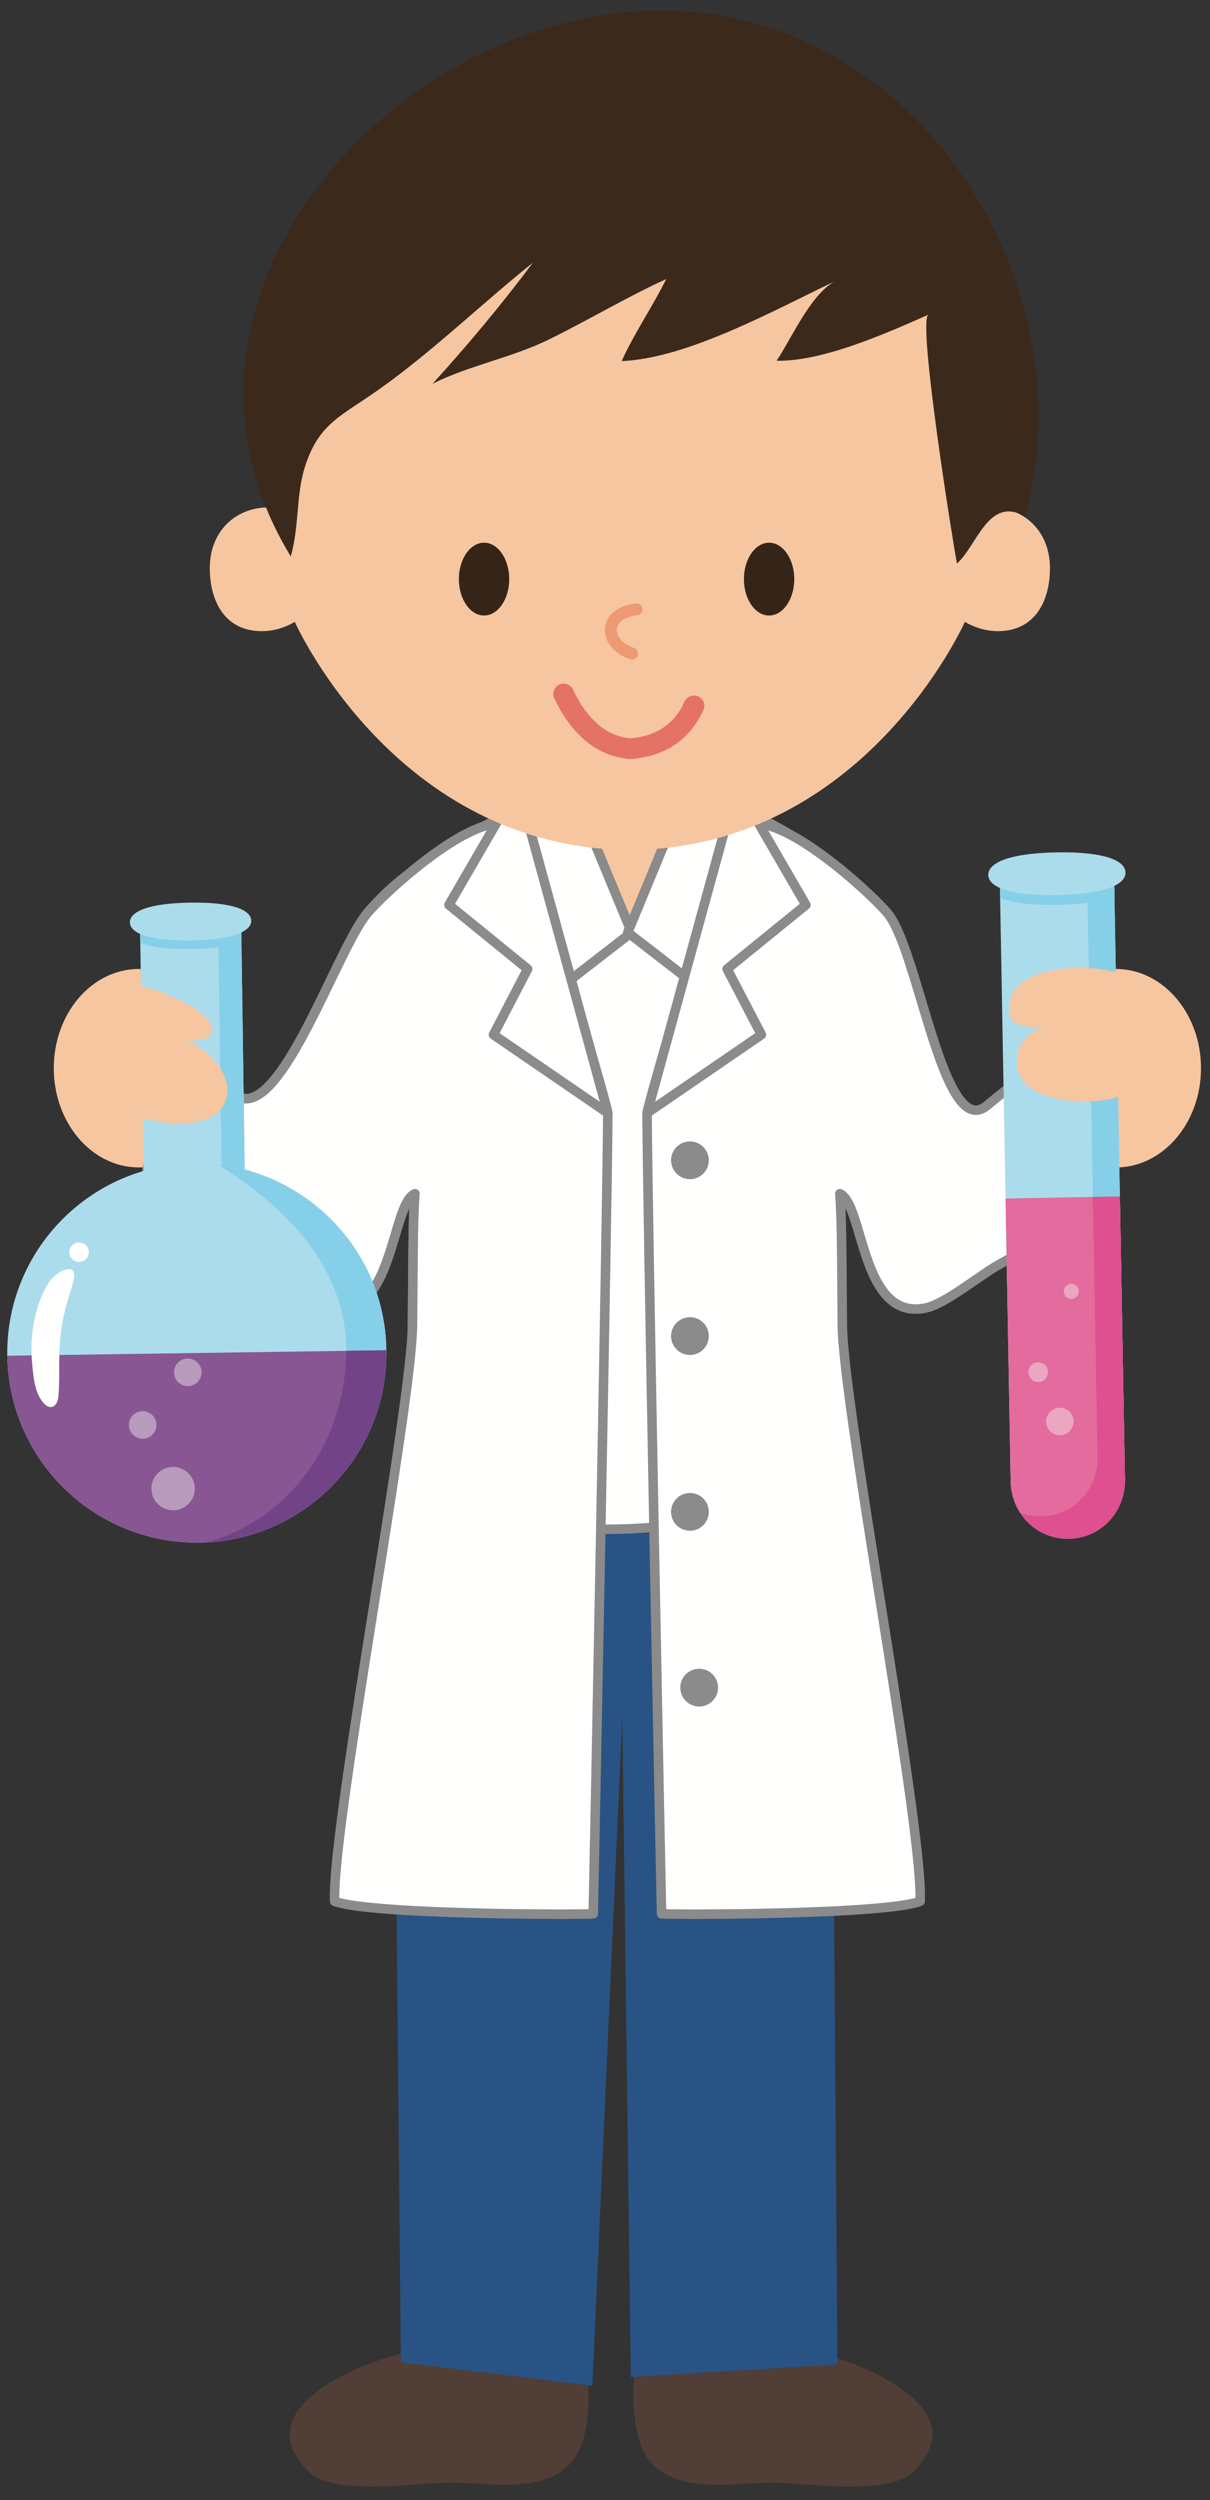 <?xml version="1.0" encoding="UTF-8"?>
<!DOCTYPE svg PUBLIC "-//W3C//DTD SVG 1.1//EN" "http://www.w3.org/Graphics/SVG/1.1/DTD/svg11.dtd">
<svg version="1.1" xmlns="http://www.w3.org/2000/svg" xmlns:xlink="http://www.w3.org/1999/xlink" x="0" y="0" width="276" height="570" viewBox="0, 0, 276, 570">
  <rect x="0" y="0" width="276" height="570" fill="#333333" stroke="none"/>
  <g id="Layer_1">
    <path d="M94.317,536.118 C87.716,536.743 54.181,547.808 70.509,563.589 C76.329,569.224 95.45,566.05 102.501,566.02 C111.427,565.962 127.735,569.673 132.521,557.729 C135.021,551.392 135.411,535.776 130.04,530.845 C125.021,526.216 101.563,533.892 96.251,535.913" fill="#513E36"/>
    <path d="M184.454,536.118 C191.056,536.743 224.591,547.808 208.263,563.589 C202.442,569.224 183.321,566.05 176.271,566.02 C167.345,565.962 151.036,569.673 146.251,557.729 C143.751,551.392 143.36,535.776 148.731,530.845 C153.751,526.216 177.208,533.892 182.521,535.913" fill="#513E36"/>
    <path d="M89.63,350.229 L91.446,538.599 L135.118,543.96 L141.954,391.255 L143.888,541.958 L191.017,539.077 L189.61,349.097 L89.63,350.229" fill="#295385"/>
    <path d="M197.989,220.679 C192.911,204.243 185.177,187.72 166.407,185.796 C150.333,184.145 133.282,185.796 117.091,185.796 C104.396,192.661 93.263,196.792 83.751,208.237 C76.642,216.772 63.38,257.407 53.438,249.487 C48.966,245.913 47.345,239.936 41.993,243.433 C37.501,246.372 35.958,257.993 34.513,262.642 C31.974,270.747 34.298,272.612 41.759,278.081 C46.876,281.831 52.579,285.132 58.067,288.149 C62.599,290.63 70.489,297.231 74.981,298.198 C89.903,301.421 89.122,274.526 94.649,272.163 C94.142,277.729 94.2,292.817 94.083,302.173 C93.946,314.604 93.126,327.017 91.817,339.39 C100.899,343.403 137.56,358.657 192.384,338.394 C190.724,325.962 186.427,309.634 185.86,297.095 C185.45,287.866 191.642,269.175 190.216,260.132 C192.384,273.862 204.942,288.579 220.118,281.714 C226.622,278.774 228.966,274.595 227.501,268.511 C224.298,255.054 217.071,264.77 209.942,257.915 C204.376,252.563 203.985,241.977 202.032,234.956 C200.763,230.464 199.493,225.571 197.989,220.679" fill="#FFFFFE"/>
    <path d="M197.989,220.679 L199.027,220.357 C196.47,212.09 193.241,203.739 188.196,197.135 C185.672,193.835 182.687,190.974 179.107,188.815 C175.529,186.657 171.359,185.209 166.518,184.714 C161.109,184.159 155.606,183.975 150.075,183.974 C139.012,183.975 127.835,184.709 117.091,184.708 C116.913,184.708 116.73,184.754 116.574,184.839 C110.264,188.253 104.297,191.005 98.669,194.366 C93.044,197.725 87.763,201.706 82.915,207.542 C82.033,208.603 81.123,210.034 80.148,211.752 C76.752,217.749 72.607,227.287 68.274,235.31 C66.112,239.317 63.901,242.94 61.774,245.5 C60.713,246.78 59.672,247.79 58.709,248.451 C57.742,249.117 56.881,249.419 56.133,249.417 C55.471,249.413 54.838,249.205 54.115,248.637 L54.117,248.638 C52.495,247.347 51.215,245.635 49.891,244.149 C49.225,243.408 48.544,242.719 47.749,242.185 C46.958,241.652 46.017,241.282 44.968,241.285 C43.832,241.285 42.65,241.701 41.397,242.523 C40.025,243.43 39.013,244.863 38.163,246.529 C36.896,249.032 36.005,252.123 35.275,255.032 C34.551,257.934 33.989,260.671 33.475,262.319 L33.475,262.316 C32.8,264.474 32.437,266.253 32.435,267.856 C32.434,268.999 32.628,270.053 33.025,271.023 C33.622,272.484 34.643,273.717 35.99,274.948 C37.342,276.181 39.041,277.435 41.116,278.957 C46.298,282.755 52.041,286.075 57.543,289.102 L57.545,289.102 C59.701,290.279 62.815,292.548 65.933,294.644 C67.496,295.693 69.067,296.701 70.557,297.521 C72.049,298.339 73.449,298.976 74.752,299.261 C75.662,299.457 76.53,299.552 77.359,299.552 C79.093,299.554 80.652,299.126 81.998,298.376 C84.359,297.06 86.048,294.833 87.374,292.299 C89.358,288.491 90.564,283.894 91.715,280.105 C92.288,278.214 92.846,276.526 93.436,275.287 C93.729,274.667 94.029,274.163 94.316,273.808 C94.604,273.449 94.866,273.25 95.076,273.163 L94.649,272.163 L93.567,272.064 C93.307,274.926 93.197,280.085 93.133,285.734 C93.069,291.378 93.054,297.49 92.996,302.159 C92.86,314.552 92.042,326.93 90.736,339.275 C90.686,339.745 90.945,340.192 91.378,340.384 C97.062,342.897 113.45,349.763 138.194,349.76 C153.402,349.76 171.772,347.169 192.76,339.413 C193.237,339.236 193.528,338.753 193.461,338.249 C192.623,331.975 191.13,324.775 189.78,317.583 C188.429,310.395 187.224,303.214 186.946,297.045 C186.933,296.766 186.927,296.476 186.927,296.174 C186.921,292.115 188.052,286.236 189.202,280.237 C190.348,274.224 191.511,268.082 191.516,263.23 C191.515,262.065 191.446,260.971 191.29,259.964 C191.245,259.677 191.09,259.424 190.856,259.253 C190.621,259.082 190.333,259.013 190.047,259.058 C189.76,259.103 189.508,259.257 189.337,259.492 C189.166,259.727 189.097,260.014 189.142,260.301 C190.074,266.177 192.808,272.169 196.839,276.758 C198.856,279.051 201.203,280.992 203.826,282.366 C206.446,283.74 209.348,284.542 212.429,284.542 C215.043,284.542 217.78,283.963 220.565,282.704 C223.301,281.467 225.406,279.988 226.847,278.164 C228.289,276.344 229.014,274.174 229.007,271.786 C229.007,270.659 228.852,269.484 228.558,268.257 C228.105,266.357 227.568,264.866 226.932,263.68 C225.988,261.902 224.755,260.8 223.395,260.246 C222.039,259.687 220.658,259.64 219.325,259.636 C218.842,259.637 218.361,259.644 217.884,259.644 C216.657,259.645 215.46,259.589 214.283,259.254 C213.105,258.916 211.931,258.315 210.696,257.131 C208.161,254.709 206.701,250.922 205.687,246.8 C204.666,242.683 204.083,238.288 203.079,234.665 L203.078,234.66 C201.813,230.184 200.541,225.282 199.028,220.359 L197.989,220.679 L196.95,220.998 C198.445,225.86 199.712,230.743 200.986,235.251 L200.985,235.247 C201.934,238.645 202.523,243.054 203.577,247.323 C204.639,251.587 206.157,255.769 209.189,258.698 C210.66,260.118 212.201,260.925 213.689,261.345 C215.178,261.767 216.599,261.817 217.884,261.818 C218.384,261.818 218.866,261.81 219.325,261.811 C220.172,261.81 220.94,261.84 221.613,261.973 C222.627,262.184 223.418,262.556 224.226,263.512 C225.027,264.472 225.812,266.1 226.443,268.762 C226.705,269.853 226.833,270.86 226.833,271.786 C226.827,273.754 226.282,275.359 225.139,276.818 C223.994,278.274 222.199,279.581 219.67,280.723 C217.141,281.865 214.724,282.367 212.429,282.368 C209.727,282.367 207.184,281.67 204.834,280.44 C201.313,278.598 198.239,275.54 195.894,271.899 C193.547,268.262 191.933,264.049 191.289,259.962 C191.195,259.369 190.64,258.965 190.047,259.058 C189.454,259.151 189.049,259.706 189.142,260.299 C189.277,261.164 189.342,262.151 189.341,263.23 C189.346,267.745 188.215,273.832 187.067,279.829 C185.922,285.838 184.759,291.748 184.753,296.174 C184.753,296.504 184.76,296.828 184.774,297.144 C185.063,303.514 186.289,310.767 187.644,317.985 C188.999,325.2 190.484,332.38 191.306,338.537 L192.384,338.394 L192.007,337.374 C171.258,345.041 153.156,347.585 138.194,347.585 C113.843,347.582 97.823,340.853 92.256,338.395 L91.817,339.39 L92.898,339.504 C94.209,327.102 95.032,314.656 95.169,302.185 C95.229,297.499 95.243,291.39 95.306,285.759 C95.369,280.134 95.484,274.966 95.731,272.262 C95.766,271.882 95.597,271.508 95.289,271.284 C94.98,271.06 94.573,271.013 94.222,271.163 C93.235,271.595 92.559,272.414 91.983,273.382 C90.986,275.089 90.252,277.426 89.469,280.028 C88.307,283.922 87.067,288.394 85.183,291.785 C84.244,293.481 83.152,294.894 81.882,295.859 C80.607,296.823 79.174,297.373 77.359,297.378 C76.697,297.378 75.983,297.302 75.21,297.136 C74.268,296.936 72.996,296.385 71.604,295.617 C69.51,294.465 67.125,292.841 64.842,291.269 C62.553,289.694 60.375,288.175 58.589,287.196 L58.591,287.197 C53.117,284.188 47.453,280.907 42.401,277.204 C39.639,275.183 37.622,273.666 36.379,272.263 C35.755,271.561 35.323,270.898 35.038,270.202 C34.755,269.505 34.61,268.762 34.609,267.856 C34.607,266.592 34.908,265.009 35.55,262.966 L35.55,262.964 C35.932,261.735 36.299,260.128 36.718,258.339 C37.343,255.661 38.079,252.583 39.052,249.953 C39.538,248.639 40.083,247.439 40.683,246.469 C41.282,245.497 41.934,244.767 42.588,244.342 C43.613,243.672 44.373,243.459 44.968,243.459 C45.517,243.462 45.993,243.63 46.541,243.992 C47.356,244.529 48.238,245.533 49.226,246.703 C50.219,247.87 51.333,249.195 52.76,250.336 L52.761,250.337 C53.786,251.16 54.955,251.596 56.133,251.591 C57.663,251.587 59.101,250.911 60.454,249.868 C62.823,248.03 65.082,244.99 67.331,241.333 C70.692,235.852 73.972,228.975 76.947,222.835 C78.434,219.767 79.843,216.884 81.136,214.467 C82.426,212.052 83.615,210.094 84.586,208.933 C89.25,203.322 94.291,199.516 99.784,196.232 C105.275,192.95 111.222,190.204 117.607,186.752 L117.091,185.796 L117.091,186.883 C127.932,186.882 139.107,186.147 150.075,186.148 C155.558,186.148 160.988,186.331 166.296,186.877 C170.839,187.344 174.675,188.683 177.985,190.677 C182.945,193.667 186.737,198.158 189.77,203.465 C192.801,208.769 195.059,214.874 196.951,220.999 L197.989,220.679" fill="#8A8B8A"/>
    <path d="M235.138,243.55 C235.138,256.05 243.829,266.177 254.532,266.177 C265.255,266.177 273.946,256.05 273.946,243.55 C273.946,231.05 265.255,220.923 254.532,220.923 C243.829,220.923 235.138,231.05 235.138,243.55" fill="#F6C6A0"/>
    <path d="M90.489,244.78 C103.868,254.019 89.337,277.788 85.099,289.233 C81.837,298.052 69.415,313.481 59.825,303.462 C49.161,292.339 55.587,276.011 60.528,263.628 C64.493,253.726 72.462,238.315 85.646,242.485 C87.56,243.091 89.161,243.872 90.489,244.78" fill="#F6C6A0"/>
    <path d="M135.177,191.099 L144.063,212.593 L155.177,189.624 L135.177,191.099" fill="#F6C6A0"/>
    <path d="M144.063,212.593 L124.337,227.866 L108.067,189.653 L121.915,182.056 L135.177,191.099 L144.063,212.593" fill="#FFFFFE"/>
    <path d="M144.063,212.593 L143.398,211.733 L124.785,226.144 L109.453,190.132 L121.852,183.329 L134.296,191.813 L143.059,213.008 L144.063,212.593 L143.398,211.733 L144.063,212.593 L145.068,212.177 L136.181,190.683 C136.1,190.487 135.964,190.319 135.789,190.2 L122.527,181.157 C122.189,180.927 121.75,180.905 121.392,181.102 L107.544,188.7 C107.055,188.968 106.849,189.565 107.067,190.079 L123.336,228.291 C123.468,228.602 123.736,228.832 124.063,228.918 C124.389,229.003 124.735,228.932 125.002,228.726 L144.729,213.452 C145.115,213.153 145.254,212.629 145.068,212.177 L144.063,212.593" fill="#8A8B8A"/>
    <path d="M143.185,212.593 L162.911,227.866 L179.181,189.653 L165.313,182.056 L152.071,191.099 L143.185,212.593" fill="#FFFFFE"/>
    <path d="M143.185,212.593 L142.519,213.452 L162.246,228.726 C162.512,228.932 162.858,229.003 163.185,228.918 C163.512,228.832 163.779,228.602 163.911,228.291 L180.181,190.079 C180.398,189.565 180.191,188.967 179.703,188.7 L165.835,181.102 C165.476,180.905 165.038,180.927 164.7,181.158 L151.458,190.201 C151.283,190.32 151.147,190.487 151.066,190.683 L142.18,212.177 C141.993,212.629 142.132,213.152 142.519,213.452 L143.185,212.593 L144.189,213.008 L152.952,191.812 L165.375,183.329 L177.794,190.133 L162.462,226.144 L143.85,211.733 L143.185,212.593 L144.189,213.008 L143.185,212.593" fill="#8A8B8A"/>
    <path d="M51.075,243.55 C51.075,256.05 42.403,266.177 31.681,266.177 C20.958,266.177 12.267,256.05 12.267,243.55 C12.267,231.05 20.958,220.923 31.681,220.923 C42.403,220.923 51.075,231.05 51.075,243.55" fill="#F6C6A0"/>
    <path d="M138.634,253.774 C138.634,252.222 121.817,194.526 118.399,189.751 C112.091,180.923 87.813,203.345 83.751,208.237 C76.642,216.772 63.38,257.407 53.438,249.487 C48.966,245.913 47.345,239.936 41.993,243.433 C37.501,246.372 35.958,257.993 34.513,262.642 C31.974,270.747 34.298,272.612 41.759,278.081 C46.876,281.831 52.579,285.132 58.067,288.149 C62.599,290.63 70.489,297.231 74.981,298.198 C89.903,301.421 89.122,274.526 94.649,272.163 C94.142,277.729 94.2,292.817 94.083,302.173 C93.868,321.216 75.626,416.655 76.329,433.491 C84.063,436.519 131.427,436.597 135.313,436.343 C135.509,428.472 138.634,270.913 138.634,253.774" fill="#FFFFFE"/>
    <path d="M138.634,253.774 L139.721,253.774 C139.719,253.634 139.707,253.572 139.695,253.491 C139.648,253.204 139.553,252.802 139.401,252.196 C138.273,247.732 134.079,233.171 129.759,219.129 C127.6,212.11 125.412,205.23 123.562,199.816 C122.637,197.108 121.796,194.768 121.082,192.951 C120.725,192.042 120.399,191.264 120.105,190.628 C119.808,189.989 119.557,189.504 119.283,189.118 C118.672,188.26 117.883,187.614 116.989,187.208 C116.095,186.799 115.113,186.625 114.092,186.625 C111.444,186.637 108.487,187.743 105.387,189.383 C100.746,191.853 95.81,195.594 91.684,199.113 C89.622,200.873 87.766,202.577 86.259,204.04 C84.75,205.505 83.599,206.719 82.914,207.543 L82.916,207.541 C82.033,208.603 81.123,210.034 80.148,211.752 C76.752,217.749 72.607,227.287 68.274,235.31 C66.112,239.317 63.901,242.94 61.774,245.5 C60.713,246.78 59.672,247.79 58.709,248.451 C57.742,249.117 56.881,249.419 56.133,249.417 C55.471,249.413 54.838,249.205 54.115,248.637 L54.117,248.638 C52.495,247.347 51.215,245.635 49.891,244.149 C49.225,243.408 48.544,242.719 47.749,242.185 C46.958,241.652 46.017,241.282 44.968,241.285 C43.832,241.285 42.65,241.701 41.397,242.523 C40.025,243.43 39.013,244.863 38.163,246.529 C36.896,249.032 36.005,252.123 35.275,255.032 C34.551,257.934 33.989,260.671 33.475,262.319 L33.475,262.316 C32.8,264.474 32.437,266.253 32.435,267.856 C32.434,268.999 32.628,270.053 33.025,271.023 C33.622,272.484 34.643,273.717 35.99,274.948 C37.342,276.181 39.041,277.435 41.116,278.957 C46.298,282.755 52.041,286.075 57.543,289.102 L57.545,289.102 C59.701,290.279 62.815,292.548 65.933,294.644 C67.496,295.693 69.067,296.701 70.557,297.521 C72.049,298.339 73.449,298.976 74.752,299.261 C75.662,299.457 76.53,299.552 77.359,299.552 C79.093,299.554 80.652,299.126 81.998,298.376 C84.359,297.06 86.048,294.833 87.374,292.299 C89.358,288.491 90.564,283.894 91.715,280.105 C92.288,278.214 92.846,276.526 93.436,275.287 C93.729,274.667 94.029,274.163 94.316,273.808 C94.604,273.449 94.866,273.25 95.076,273.163 L94.649,272.163 L93.567,272.064 C93.307,274.926 93.197,280.085 93.133,285.734 C93.069,291.378 93.054,297.49 92.996,302.159 C92.971,304.42 92.677,307.887 92.179,312.215 C90.434,327.38 86.196,353.174 82.396,377.28 C80.496,389.335 78.705,400.971 77.387,410.664 C76.07,420.365 75.224,428.087 75.221,432.452 C75.222,432.836 75.228,433.198 75.243,433.54 C75.262,433.969 75.533,434.346 75.933,434.503 C76.831,434.852 78.025,435.124 79.523,435.376 C84.741,436.248 93.605,436.775 102.81,437.096 C112.009,437.415 121.518,437.52 127.912,437.521 C129.848,437.52 131.499,437.511 132.77,437.495 C134.046,437.477 134.926,437.456 135.382,437.427 C135.945,437.391 136.386,436.933 136.4,436.37 C136.595,428.479 139.72,270.954 139.721,253.774 L137.546,253.774 C137.547,270.872 134.422,428.463 134.227,436.315 L135.313,436.343 L135.244,435.258 C134.885,435.281 133.997,435.305 132.742,435.321 C131.483,435.337 129.84,435.347 127.912,435.347 C120.631,435.347 109.273,435.209 98.989,434.774 C93.847,434.556 88.973,434.264 85.022,433.878 C83.047,433.686 81.303,433.471 79.882,433.232 C78.464,432.997 77.356,432.728 76.725,432.479 L76.329,433.491 L77.415,433.441 C77.401,433.144 77.395,432.813 77.396,432.452 C77.395,430.107 77.665,426.566 78.144,422.174 C79.82,406.785 84.028,380.897 87.839,356.831 C89.745,344.796 91.552,333.213 92.895,323.608 C94.238,313.994 95.12,306.393 95.169,302.185 C95.229,297.499 95.243,291.39 95.306,285.759 C95.369,280.134 95.484,274.966 95.731,272.262 C95.766,271.882 95.597,271.508 95.289,271.284 C94.98,271.06 94.573,271.013 94.222,271.163 C93.235,271.595 92.559,272.414 91.983,273.382 C90.986,275.089 90.252,277.426 89.469,280.028 C88.307,283.922 87.067,288.394 85.183,291.785 C84.244,293.481 83.152,294.894 81.882,295.859 C80.607,296.823 79.174,297.373 77.359,297.378 C76.697,297.378 75.983,297.302 75.21,297.136 C74.268,296.936 72.996,296.385 71.604,295.617 C69.51,294.465 67.125,292.841 64.842,291.269 C62.553,289.694 60.375,288.175 58.589,287.196 L58.591,287.197 C53.117,284.188 47.453,280.907 42.401,277.204 C39.639,275.183 37.622,273.666 36.379,272.263 C35.755,271.561 35.323,270.898 35.038,270.202 C34.755,269.505 34.61,268.762 34.609,267.856 C34.607,266.592 34.908,265.009 35.55,262.966 L35.55,262.964 C35.932,261.735 36.299,260.128 36.718,258.339 C37.343,255.661 38.079,252.583 39.052,249.953 C39.538,248.639 40.083,247.439 40.683,246.469 C41.282,245.497 41.934,244.767 42.588,244.342 C43.613,243.672 44.373,243.459 44.968,243.459 C45.517,243.462 45.993,243.63 46.541,243.992 C47.356,244.529 48.238,245.533 49.226,246.703 C50.219,247.87 51.333,249.195 52.76,250.336 L52.761,250.337 C53.786,251.16 54.955,251.596 56.133,251.591 C57.663,251.587 59.101,250.911 60.454,249.868 C62.823,248.03 65.082,244.99 67.331,241.333 C70.692,235.852 73.972,228.975 76.947,222.835 C78.434,219.767 79.843,216.884 81.136,214.467 C82.426,212.052 83.615,210.094 84.586,208.933 L84.587,208.931 C85.378,207.975 87.106,206.186 89.357,204.095 C92.737,200.951 97.327,197.083 101.897,194.028 C104.181,192.501 106.46,191.178 108.562,190.249 C110.661,189.317 112.583,188.795 114.092,188.8 C114.869,188.8 115.53,188.931 116.085,189.185 C116.641,189.441 117.106,189.814 117.515,190.383 C117.647,190.562 117.906,191.036 118.2,191.689 C119.325,194.164 121.128,199.269 123.163,205.481 C126.219,214.809 129.827,226.688 132.668,236.365 C134.089,241.203 135.318,245.492 136.191,248.634 C136.628,250.205 136.976,251.49 137.212,252.409 C137.33,252.867 137.42,253.235 137.479,253.493 C137.508,253.622 137.529,253.724 137.54,253.787 L137.55,253.845 L138.085,253.774 L137.546,253.774 L137.55,253.845 L138.085,253.774 L137.546,253.774 L138.634,253.774" fill="#8A8B8A"/>
    <path d="M55.88,270.952 L32.813,271.284 L31.935,209.995 L55.001,209.653 L55.88,270.952" fill="#ABDCEC"/>
    <path d="M55.88,270.952 L50.626,271.02 L49.728,209.731 L55.001,209.653 L55.88,270.952" fill="#86CFE8"/>
    <path d="M31.993,214.897 C34.161,215.874 37.911,216.46 43.556,216.382 C49.2,216.294 52.931,215.601 55.06,214.565 L55.001,209.653 L31.935,209.995 L31.993,214.897" fill="#86CFE8"/>
    <path d="M88.126,307.856 C88.478,331.724 69.396,351.362 45.528,351.714 C21.642,352.056 2.013,332.974 1.661,309.106 C1.31,285.229 20.392,265.601 44.259,265.249 C68.146,264.897 87.774,283.979 88.126,307.856" fill="#ABDCEC"/>
    <path d="M50.548,265.61 C46.856,265.142 80.001,279.644 78.966,309.292 C78.263,329.448 65.704,346.597 47.11,351.645 C70.235,350.474 88.458,331.196 88.126,307.856 C87.774,283.979 68.888,267.954 50.548,265.61" fill="#86CFE8"/>
    <path d="M57.306,209.907 C57.345,212.28 53.302,214.263 43.536,214.409 C33.751,214.546 29.669,212.681 29.63,210.308 C29.591,207.925 33.634,205.942 43.399,205.796 C53.165,205.659 57.267,207.524 57.306,209.907" fill="#ABDCEC"/>
    <path d="M45.528,351.714 C69.396,351.362 88.478,331.724 88.126,307.856 L1.661,309.106 C2.013,332.974 21.642,352.056 45.528,351.714" fill="#875693"/>
    <path d="M78.966,309.292 C78.263,329.448 65.704,346.587 47.11,351.645 C48.536,351.567 49.962,351.431 51.349,351.216 L51.407,351.216 C52.774,351.001 54.142,350.727 55.47,350.395 L55.548,350.376 C56.876,350.034 58.185,349.644 59.454,349.185 L59.552,349.145 C60.802,348.696 62.052,348.188 63.243,347.622 L63.38,347.563 C64.571,346.997 65.724,346.382 66.856,345.708 L67.013,345.62 C68.126,344.956 69.2,344.243 70.255,343.481 L70.431,343.364 C71.446,342.602 72.462,341.802 73.419,340.952 L73.595,340.786 C74.552,339.946 75.45,339.067 76.329,338.14 L76.524,337.935 C77.384,337.017 78.204,336.069 78.966,335.073 L79.161,334.829 C79.923,333.833 80.646,332.817 81.31,331.753 L81.485,331.489 C82.149,330.425 82.774,329.331 83.36,328.218 C83.399,328.12 83.458,328.022 83.497,327.935 C84.063,326.802 84.591,325.649 85.06,324.468 C85.099,324.38 85.138,324.282 85.177,324.185 C85.646,322.993 86.056,321.782 86.427,320.542 L86.485,320.288 C86.837,319.028 87.149,317.749 87.384,316.45 L87.423,316.245 C87.657,314.917 87.853,313.569 87.97,312.212 L87.97,312.095 C88.087,310.698 88.146,309.282 88.126,307.856 L78.966,307.983 C78.966,308.423 78.985,308.852 78.966,309.292" fill="#734388"/>
    <path d="M12.267,320.601 C11.603,321.02 10.704,320.835 9.786,319.722 C7.853,317.368 7.638,313.921 7.345,311.02 C6.7,304.702 7.892,297.397 11.231,292.261 C12.618,290.151 17.54,287.27 16.856,291.548 C16.407,294.253 13.946,299.058 13.575,307.622 C13.419,311.313 13.634,314.819 13.321,318.433 C13.224,319.468 12.833,320.249 12.267,320.601" fill="#FFFFFE"/>
    <path d="M20.255,285.464 C20.274,286.694 19.298,287.7 18.067,287.72 C16.837,287.739 15.821,286.763 15.802,285.532 C15.802,284.302 16.778,283.296 18.009,283.276 C19.239,283.257 20.235,284.243 20.255,285.464" fill="#FFFFFE"/>
    <path d="M27.833,225.073 C33.009,223.794 38.634,226.89 43.009,229.126 C48.692,232.036 51.739,237.759 42.403,237.261 C47.247,238.716 54.239,245.923 51.134,251.704 C47.56,258.335 34.728,256.304 29.376,253.706 C23.009,250.62 19.239,243.452 17.657,236.548 C15.763,228.188 21.856,224.517 29.376,223.862" fill="#F6C6A0"/>
    <path d="M138.634,253.774 L112.56,235.913 L120.353,220.923 L102.403,206.323 L118.165,179.136 L138.634,253.774" fill="#FFFFFE"/>
    <path d="M138.634,253.774 L139.248,252.877 L113.967,235.56 L121.317,221.424 C121.554,220.966 121.438,220.404 121.038,220.08 L103.809,206.065 L117.803,181.926 L137.585,254.061 L138.634,253.774 L139.248,252.877 L138.634,253.774 L139.682,253.487 L119.213,178.848 C119.096,178.424 118.74,178.114 118.305,178.058 C117.869,178.001 117.445,178.21 117.225,178.59 L101.463,205.778 C101.194,206.24 101.302,206.828 101.717,207.166 L118.979,221.206 L111.595,235.412 C111.342,235.897 111.493,236.5 111.945,236.81 L138.02,254.671 C138.396,254.929 138.893,254.924 139.264,254.659 C139.636,254.394 139.802,253.926 139.682,253.487 L138.634,253.774" fill="#8A8B8A"/>
    <path d="M147.599,253.774 C147.599,252.222 164.396,194.526 167.813,189.751 C174.142,180.923 198.399,203.345 202.462,208.237 C209.571,216.772 215.06,260.083 225.001,252.163 C229.474,248.599 238.868,239.936 244.22,243.433 C248.712,246.372 250.274,257.993 251.72,262.642 C254.239,270.747 251.915,272.612 244.474,278.081 C239.337,281.831 233.634,285.132 228.146,288.149 C223.634,290.63 215.724,297.231 211.231,298.198 C196.31,301.421 197.091,274.526 191.563,272.163 C192.071,277.729 192.032,292.817 192.13,302.173 C192.364,321.216 210.606,416.655 209.884,433.491 C202.169,436.519 154.786,436.597 150.899,436.343 C150.704,428.472 147.599,270.913 147.599,253.774" fill="#FFFFFE"/>
    <path d="M147.599,253.774 L148.686,253.774 L148.032,253.774 L148.682,253.844 L148.686,253.774 L148.032,253.774 L148.682,253.844 L148.684,253.831 C148.701,253.715 148.793,253.301 148.938,252.73 C150.037,248.368 154.234,233.776 158.539,219.77 C160.692,212.765 162.874,205.898 164.71,200.519 C165.628,197.831 166.46,195.513 167.154,193.747 C167.501,192.863 167.813,192.118 168.081,191.54 C168.344,190.966 168.576,190.548 168.697,190.383 C169.107,189.815 169.573,189.442 170.13,189.185 C170.686,188.931 171.348,188.8 172.126,188.8 C174.142,188.789 176.882,189.735 179.812,191.302 C184.217,193.643 189.075,197.311 193.12,200.767 C195.144,202.495 196.968,204.17 198.439,205.599 C199.909,207.025 201.033,208.217 201.625,208.932 C202.333,209.776 203.101,211.141 203.858,212.853 C205.189,215.853 206.514,219.914 207.852,224.296 C209.861,230.873 211.901,238.174 214.164,243.896 C215.3,246.76 216.483,249.229 217.806,251.062 C218.471,251.978 219.172,252.74 219.961,253.3 C220.746,253.859 221.649,254.213 222.611,254.212 C223.675,254.213 224.719,253.779 225.677,253.014 L225.678,253.013 C227.582,251.494 230.29,249.134 233.164,247.167 C234.598,246.185 236.07,245.304 237.473,244.682 C238.875,244.057 240.204,243.701 241.328,243.704 C242.204,243.706 242.946,243.901 243.625,244.342 C244.498,244.905 245.364,246.027 246.114,247.513 C247.248,249.736 248.128,252.713 248.842,255.561 C249.56,258.416 250.112,261.126 250.682,262.964 C251.315,264.999 251.612,266.579 251.61,267.841 C251.609,268.75 251.464,269.495 251.181,270.194 C250.757,271.238 249.989,272.221 248.767,273.34 C247.549,274.456 245.897,275.686 243.83,277.205 L243.833,277.203 C238.76,280.907 233.095,284.187 227.622,287.197 C225.257,288.5 222.161,290.771 219.076,292.838 C217.537,293.871 216.008,294.849 214.611,295.616 C213.218,296.385 211.945,296.936 211.002,297.135 C210.229,297.302 209.515,297.378 208.852,297.378 C207.467,297.376 206.309,297.052 205.269,296.476 C203.455,295.474 201.979,293.626 200.764,291.293 C198.936,287.801 197.735,283.312 196.576,279.475 C195.993,277.553 195.42,275.793 194.74,274.355 C194.398,273.636 194.029,272.994 193.591,272.447 C193.153,271.902 192.636,271.441 191.99,271.164 C191.639,271.014 191.232,271.06 190.924,271.284 C190.615,271.508 190.446,271.882 190.481,272.262 C190.729,274.967 190.848,280.135 190.914,285.76 C190.979,291.39 190.994,297.499 191.043,302.184 C191.073,304.595 191.376,308.094 191.879,312.457 C193.642,327.713 197.878,353.477 201.675,377.569 C203.573,389.614 205.361,401.237 206.673,410.902 C207.986,420.559 208.82,428.293 208.817,432.422 C208.817,432.792 208.81,433.135 208.797,433.447 L209.884,433.491 L209.486,432.479 C208.858,432.728 207.752,432.997 206.335,433.232 C201.351,434.07 192.492,434.607 183.334,434.923 C174.169,435.242 164.674,435.347 158.302,435.347 C156.372,435.347 154.729,435.337 153.469,435.321 C152.214,435.305 151.326,435.281 150.968,435.258 L150.899,436.343 L151.986,436.315 C151.791,428.464 148.685,270.872 148.686,253.774 L146.511,253.774 C146.512,270.954 149.617,428.479 149.813,436.37 C149.826,436.934 150.267,437.391 150.83,437.427 C151.286,437.456 152.165,437.477 153.441,437.495 C154.713,437.511 156.364,437.52 158.302,437.521 C165.611,437.52 176.991,437.383 187.324,436.946 C192.491,436.727 197.395,436.433 201.408,436.042 C203.416,435.846 205.201,435.626 206.694,435.376 C208.191,435.123 209.384,434.852 210.281,434.503 C210.684,434.345 210.952,433.967 210.97,433.535 C210.983,433.191 210.991,432.82 210.991,432.422 C210.987,427.421 209.885,418.028 208.235,406.34 C205.76,388.826 202.045,366.245 198.928,346.295 C197.37,336.321 195.961,327.004 194.933,319.316 C193.903,311.634 193.256,305.554 193.216,302.159 C193.167,297.49 193.153,291.378 193.087,285.734 C193.021,280.084 192.906,274.925 192.646,272.064 L191.563,272.163 L191.136,273.162 C191.453,273.288 191.905,273.708 192.354,274.484 C193.152,275.827 193.895,278.082 194.66,280.651 C195.82,284.515 197.063,289.106 199.126,292.838 C200.162,294.704 201.411,296.368 203.011,297.588 C204.606,298.811 206.574,299.558 208.852,299.552 C209.681,299.552 210.55,299.457 211.46,299.26 C212.764,298.976 214.164,298.34 215.658,297.521 C217.893,296.292 220.319,294.636 222.611,293.059 C224.899,291.483 227.063,289.983 228.669,289.102 C234.172,286.076 239.914,282.755 245.114,278.958 L245.117,278.956 C247.878,276.923 249.977,275.375 251.468,273.702 C252.211,272.865 252.8,271.986 253.195,271.013 C253.591,270.041 253.785,268.986 253.784,267.841 C253.782,266.243 253.424,264.469 252.757,262.319 C252.416,261.223 252.047,259.633 251.628,257.844 C250.996,255.155 250.245,252.005 249.205,249.198 C248.683,247.794 248.089,246.473 247.38,245.326 C246.67,244.182 245.845,243.2 244.814,242.523 C243.75,241.824 242.54,241.527 241.328,241.529 C239.759,241.532 238.169,241.996 236.591,242.695 C234.226,243.747 231.869,245.349 229.736,246.964 C227.607,248.579 225.703,250.214 224.323,251.313 L224.325,251.311 C223.627,251.861 223.082,252.036 222.611,252.038 C222.281,252.037 221.952,251.953 221.577,251.751 C220.876,251.379 220.054,250.547 219.242,249.317 C217.809,247.17 216.4,243.875 215.06,240.079 C213.044,234.378 211.154,227.539 209.264,221.504 C208.317,218.485 207.371,215.665 206.396,213.272 C205.417,210.876 204.43,208.91 203.297,207.541 C202.387,206.447 200.637,204.644 198.336,202.503 C194.89,199.298 190.241,195.373 185.53,192.221 C183.173,190.645 180.802,189.263 178.537,188.261 C176.271,187.263 174.114,186.63 172.126,186.625 C171.104,186.625 170.122,186.799 169.227,187.207 C168.333,187.613 167.542,188.259 166.93,189.118 C166.634,189.536 166.361,190.073 166.033,190.79 C164.827,193.456 163.035,198.555 160.988,204.804 C157.923,214.168 154.315,226.059 151.472,235.752 C150.051,240.599 148.82,244.895 147.944,248.053 C147.506,249.632 147.156,250.926 146.915,251.867 C146.793,252.338 146.699,252.72 146.633,253.014 C146.6,253.161 146.573,253.286 146.553,253.396 C146.534,253.516 146.516,253.585 146.511,253.774 L147.599,253.774" fill="#8A8B8A"/>
    <path d="M147.599,253.774 L173.673,235.913 L165.86,220.923 L183.829,206.323 L168.067,179.136 L147.599,253.774" fill="#FFFFFE"/>
    <path d="M147.599,253.774 L148.212,254.671 L174.287,236.81 C174.741,236.498 174.891,235.899 174.636,235.411 L167.233,221.207 L184.514,207.166 C184.929,206.829 185.037,206.24 184.769,205.778 L169.007,178.59 C168.787,178.21 168.363,178.001 167.927,178.058 C167.492,178.114 167.135,178.424 167.019,178.848 L146.55,253.487 C146.429,253.927 146.596,254.394 146.968,254.659 C147.339,254.924 147.836,254.928 148.212,254.671 L147.599,253.774 L148.646,254.061 L168.429,181.926 L182.423,206.064 L165.175,220.079 C164.774,220.404 164.658,220.968 164.896,221.425 L172.263,235.561 L146.984,252.877 L147.599,253.774 L148.646,254.061 L147.599,253.774" fill="#8A8B8A"/>
    <path d="M225.919,115.679 C224.728,115.679 225.313,111.919 224.22,112.163 L224.22,115.522 C224.22,65.034 190.626,30.161 143.966,28.882 L143.966,28.853 C143.868,28.853 143.771,28.863 143.673,28.863 C143.575,28.863 143.478,28.853 143.38,28.853 L143.38,28.882 C96.72,30.161 63.146,65.034 63.146,115.522 L63.146,112.163 C62.032,111.919 62.599,115.679 61.427,115.679 C53.282,115.679 47.853,121.548 47.853,129.477 C47.853,137.456 51.563,143.901 59.708,143.901 C62.481,143.901 65.04,143.081 67.247,141.792 C67.247,141.792 90.06,193.227 143.38,193.794 L143.38,193.823 C143.478,193.823 143.575,193.804 143.673,193.804 C143.771,193.804 143.868,193.823 143.966,193.823 L143.966,193.794 C197.286,193.227 220.079,141.792 220.079,141.792 C222.306,143.081 224.864,143.901 227.638,143.901 C235.782,143.901 239.493,137.456 239.493,129.477 C239.493,121.548 234.063,115.679 225.919,115.679" fill="#F6C6A0"/>
    <path d="M150.899,2.408 C90.177,2.408 30.606,68.199 66.329,126.87 C68.282,119.995 67.501,112.788 69.571,106.372 C72.755,96.47 77.716,94.985 86.544,88.716 C98.673,80.132 110.294,68.863 121.544,59.908 C114.435,69.429 106.231,79.214 98.653,87.505 C106.954,83.315 116.642,81.606 125.157,77.427 C134.083,73.052 143.106,67.652 151.974,63.618 C148.946,69.732 144.669,76.001 141.798,82.329 C156.72,81.743 176.505,70.777 190.235,64.224 C184.708,67.564 180.743,76.792 177.149,82.251 C187.56,82.456 201.817,76.157 211.778,71.743 C209.22,72.886 217.306,123.413 218.282,128.491 C223.028,124.204 225.411,113.071 233.868,117.72 C248.341,63.726 208.517,2.408 150.899,2.408" fill="#3B291C"/>
    <path d="M145.038,137.572 C142.833,137.831 141.092,138.543 139.861,139.625 C138.629,140.7 137.962,142.177 137.971,143.662 C137.971,145.08 138.543,146.467 139.541,147.618 C140.54,148.772 141.964,149.706 143.737,150.288 C144.449,150.522 145.216,150.135 145.45,149.423 C145.684,148.71 145.297,147.944 144.585,147.71 C143.218,147.26 142.227,146.574 141.594,145.842 C140.959,145.106 140.685,144.341 140.685,143.662 C140.693,142.95 140.957,142.291 141.657,141.662 C142.358,141.04 143.551,140.479 145.354,140.269 C146.098,140.182 146.631,139.507 146.544,138.763 C146.457,138.019 145.783,137.485 145.039,137.573" fill="#ED9973"/>
    <path d="M116.153,132.036 C116.153,136.626 113.595,140.337 110.411,140.337 C107.247,140.337 104.669,136.626 104.669,132.036 C104.669,127.456 107.247,123.735 110.411,123.735 C113.595,123.735 116.153,127.456 116.153,132.036" fill="#352519"/>
    <path d="M169.688,132.036 C169.688,136.626 172.247,140.337 175.431,140.337 C178.595,140.337 181.173,136.626 181.173,132.036 C181.173,127.456 178.595,123.735 175.431,123.735 C172.247,123.735 169.688,127.456 169.688,132.036" fill="#352519"/>
    <path d="M128.438,160.568 L128.555,158.223 L127.593,160.365 C127.793,160.454 128.071,160.548 128.438,160.568 L128.555,158.223 L127.593,160.365 L128.55,158.236 L126.923,159.91 C127.042,160.018 127.196,160.178 127.593,160.365 L128.55,158.236 L126.923,159.91 L128.471,158.317 L126.618,159.543 C126.666,159.608 126.708,159.694 126.923,159.91 L128.471,158.317 L126.618,159.543 L128.065,158.585 L126.554,159.439 L126.618,159.543 L128.065,158.585 L126.554,159.439 L127.027,159.172 L126.546,159.425 L126.554,159.439 L127.027,159.172 L126.546,159.425 C126.556,159.443 126.61,159.552 126.679,159.695 C126.947,160.246 127.471,161.331 128.255,162.619 C129.436,164.556 131.214,167.006 133.783,169.083 C136.342,171.157 139.76,172.847 143.961,173.058 L144.083,170.708 L144.116,168.354 L143.433,168.345 L143.399,170.698 L143.509,173.049 C146.781,172.897 149.52,172.138 151.746,171.054 C155.094,169.43 157.252,167.109 158.567,165.219 C159.227,164.273 159.683,163.428 159.981,162.826 C160.129,162.528 160.241,162.284 160.302,162.156 L160.333,162.09 L160.335,162.084 L158.945,161.383 L160.25,162.23 C160.327,162.108 160.333,162.089 160.335,162.084 L158.945,161.383 L160.25,162.23 L158.383,161.019 L159.987,162.561 C160.154,162.383 160.207,162.294 160.25,162.23 L158.383,161.019 L159.987,162.561 L158.314,160.953 L159.561,162.91 C159.783,162.766 159.9,162.649 159.987,162.561 L158.314,160.953 L159.561,162.91 L158.302,160.934 L158.419,163.273 C158.985,163.239 159.341,163.046 159.561,162.91 L158.302,160.934 L158.419,163.273 C159.717,163.208 160.717,162.103 160.652,160.806 C160.587,159.507 159.482,158.507 158.185,158.572 C157.606,158.607 157.245,158.807 157.022,158.946 C156.798,159.093 156.678,159.212 156.587,159.305 C156.415,159.49 156.354,159.591 156.299,159.671 C156.203,159.823 156.17,159.894 156.134,159.963 C156.071,160.088 156.029,160.182 155.975,160.295 C155.785,160.703 155.479,161.347 154.966,162.141 C154.198,163.326 152.993,164.787 151.151,165.992 C149.306,167.194 146.821,168.176 143.289,168.347 C142.019,168.407 141.025,169.465 141.046,170.736 C141.067,172.007 142.095,173.033 143.366,173.051 L144.049,173.061 C145.334,173.079 146.393,172.07 146.435,170.785 C146.478,169.5 145.488,168.423 144.204,168.357 C141.879,168.234 139.955,167.531 138.282,166.511 C135.781,164.987 133.888,162.692 132.637,160.748 C132.01,159.777 131.543,158.904 131.222,158.267 C131.061,157.946 130.938,157.688 130.836,157.48 C130.783,157.373 130.741,157.285 130.673,157.161 C130.635,157.095 130.601,157.027 130.499,156.88 C130.443,156.804 130.379,156.708 130.206,156.537 C130.116,156.451 129.999,156.342 129.782,156.208 C129.567,156.082 129.23,155.902 128.673,155.867 C127.374,155.802 126.269,156.802 126.205,158.101 C126.14,159.399 127.14,160.504 128.438,160.569" fill="#E57266"/>
    <path d="M228.028,199.136 L230.528,337.729 C230.665,345.093 236.446,350.962 243.81,350.825 C251.153,350.698 256.739,344.624 256.603,337.261 L254.103,198.657 L228.028,199.136" fill="#ABDCEC"/>
    <path d="M247.95,198.774 L250.353,332.173 C250.489,339.526 244.903,345.601 237.56,345.727 C235.821,345.767 234.181,345.454 232.677,344.878 C235.04,348.53 239.103,350.913 243.81,350.825 C251.153,350.698 256.739,344.624 256.603,337.261 L254.103,198.657 L247.95,198.774" fill="#86CFE8"/>
    <path d="M229.356,273.257 L230.528,337.729 C230.665,345.093 236.446,350.962 243.81,350.825 C251.153,350.698 256.739,344.624 256.603,337.261 L255.45,272.788 L229.356,273.257" fill="#E36B9E"/>
    <path d="M228.126,204.673 C230.587,205.767 234.825,206.421 241.212,206.313 C247.579,206.196 251.798,205.386 254.22,204.204 L254.103,198.657 L228.028,199.136 L228.126,204.673" fill="#86CFE8"/>
    <path d="M256.72,198.931 C256.778,201.616 252.208,203.882 241.153,204.077 C230.118,204.272 225.47,202.183 225.431,199.497 C225.372,196.802 229.942,194.546 240.997,194.341 C252.032,194.145 256.681,196.245 256.72,198.931" fill="#ABDCEC"/>
    <path d="M250.353,332.173 C250.489,339.526 244.903,345.601 237.56,345.727 C235.821,345.767 234.181,345.454 232.677,344.878 C233.263,345.776 233.946,346.597 234.728,347.329 L234.806,347.407 C235.157,347.729 235.509,348.022 235.88,348.306 L236.075,348.442 C236.466,348.726 236.896,348.989 237.325,349.233 L237.364,349.263 C237.813,349.507 238.302,349.722 238.79,349.917 L239.005,349.995 C239.396,350.142 239.806,350.278 240.216,350.386 C240.353,350.425 240.509,350.454 240.665,350.493 C241.017,350.571 241.388,350.64 241.759,350.688 C241.915,350.708 242.071,350.737 242.228,350.747 C242.735,350.806 243.263,350.835 243.81,350.825 C251.153,350.698 256.739,344.624 256.603,337.261 L255.45,272.788 L249.278,272.895 L250.353,332.173" fill="#DE5090"/>
    <path d="M255.841,222.075 C248.634,219.351 227.052,219.546 230.587,232.476 C232.892,234.194 236.212,234.585 239.2,234.224 C231.896,234.8 229.435,243.618 234.825,247.886 C240.353,252.251 256.524,252.769 260.743,246.226 C263.985,241.216 260.978,224.897 254.493,223.403" fill="#F6C6A0"/>
    <path d="M161.681,264.546 C161.681,266.919 159.747,268.852 157.384,268.852 C155.001,268.852 153.067,266.919 153.067,264.546 C153.067,262.173 155.001,260.239 157.384,260.239 C159.747,260.239 161.681,262.173 161.681,264.546" fill="#8A8B8A"/>
    <path d="M161.681,304.624 C161.681,306.997 159.747,308.931 157.384,308.931 C155.001,308.931 153.067,306.997 153.067,304.624 C153.067,302.241 155.001,300.317 157.384,300.317 C159.747,300.317 161.681,302.241 161.681,304.624" fill="#8A8B8A"/>
    <path d="M161.681,344.702 C161.681,347.085 159.747,349.009 157.384,349.009 C155.001,349.009 153.067,347.085 153.067,344.702 C153.067,342.329 155.001,340.395 157.384,340.395 C159.747,340.395 161.681,342.329 161.681,344.702" fill="#8A8B8A"/>
    <path d="M163.79,384.78 C163.79,387.153 161.856,389.087 159.474,389.087 C157.11,389.087 155.177,387.153 155.177,384.78 C155.177,382.397 157.11,380.474 159.474,380.474 C161.856,380.474 163.79,382.397 163.79,384.78" fill="#8A8B8A"/>
    <path d="M35.685,324.878 C35.685,326.616 34.278,328.032 32.54,328.032 C30.802,328.032 29.396,326.616 29.396,324.878 C29.396,323.14 30.802,321.733 32.54,321.733 C34.278,321.733 35.685,323.14 35.685,324.878" fill="#B89ABC"/>
    <path d="M45.978,312.886 C45.978,314.624 44.571,316.03 42.833,316.03 C41.095,316.03 39.688,314.624 39.688,312.886 C39.688,311.147 41.095,309.731 42.833,309.731 C44.571,309.731 45.978,311.147 45.978,312.886" fill="#B89ABC"/>
    <path d="M44.435,339.399 C44.435,342.134 42.208,344.351 39.493,344.351 C36.759,344.351 34.532,342.134 34.532,339.399 C34.532,336.665 36.759,334.448 39.493,334.448 C42.208,334.448 44.435,336.665 44.435,339.399" fill="#B89ABC"/>
    <path d="M244.903,324.097 C244.903,325.835 243.497,327.241 241.759,327.241 C240.021,327.241 238.614,325.835 238.614,324.097 C238.614,322.358 240.021,320.952 241.759,320.952 C243.497,320.952 244.903,322.358 244.903,324.097" fill="#EBA6C0"/>
    <path d="M239.044,312.847 C239.044,314.087 238.048,315.093 236.798,315.093 C235.567,315.093 234.552,314.087 234.552,312.847 C234.552,311.606 235.567,310.591 236.798,310.591 C238.048,310.591 239.044,311.606 239.044,312.847" fill="#EBA6C0"/>
    <path d="M246.075,294.429 C246.075,295.376 245.294,296.147 244.356,296.147 C243.419,296.147 242.638,295.376 242.638,294.429 C242.638,293.481 243.419,292.72 244.356,292.72 C245.294,292.72 246.075,293.481 246.075,294.429" fill="#EBA6C0"/>
  </g>
</svg>
